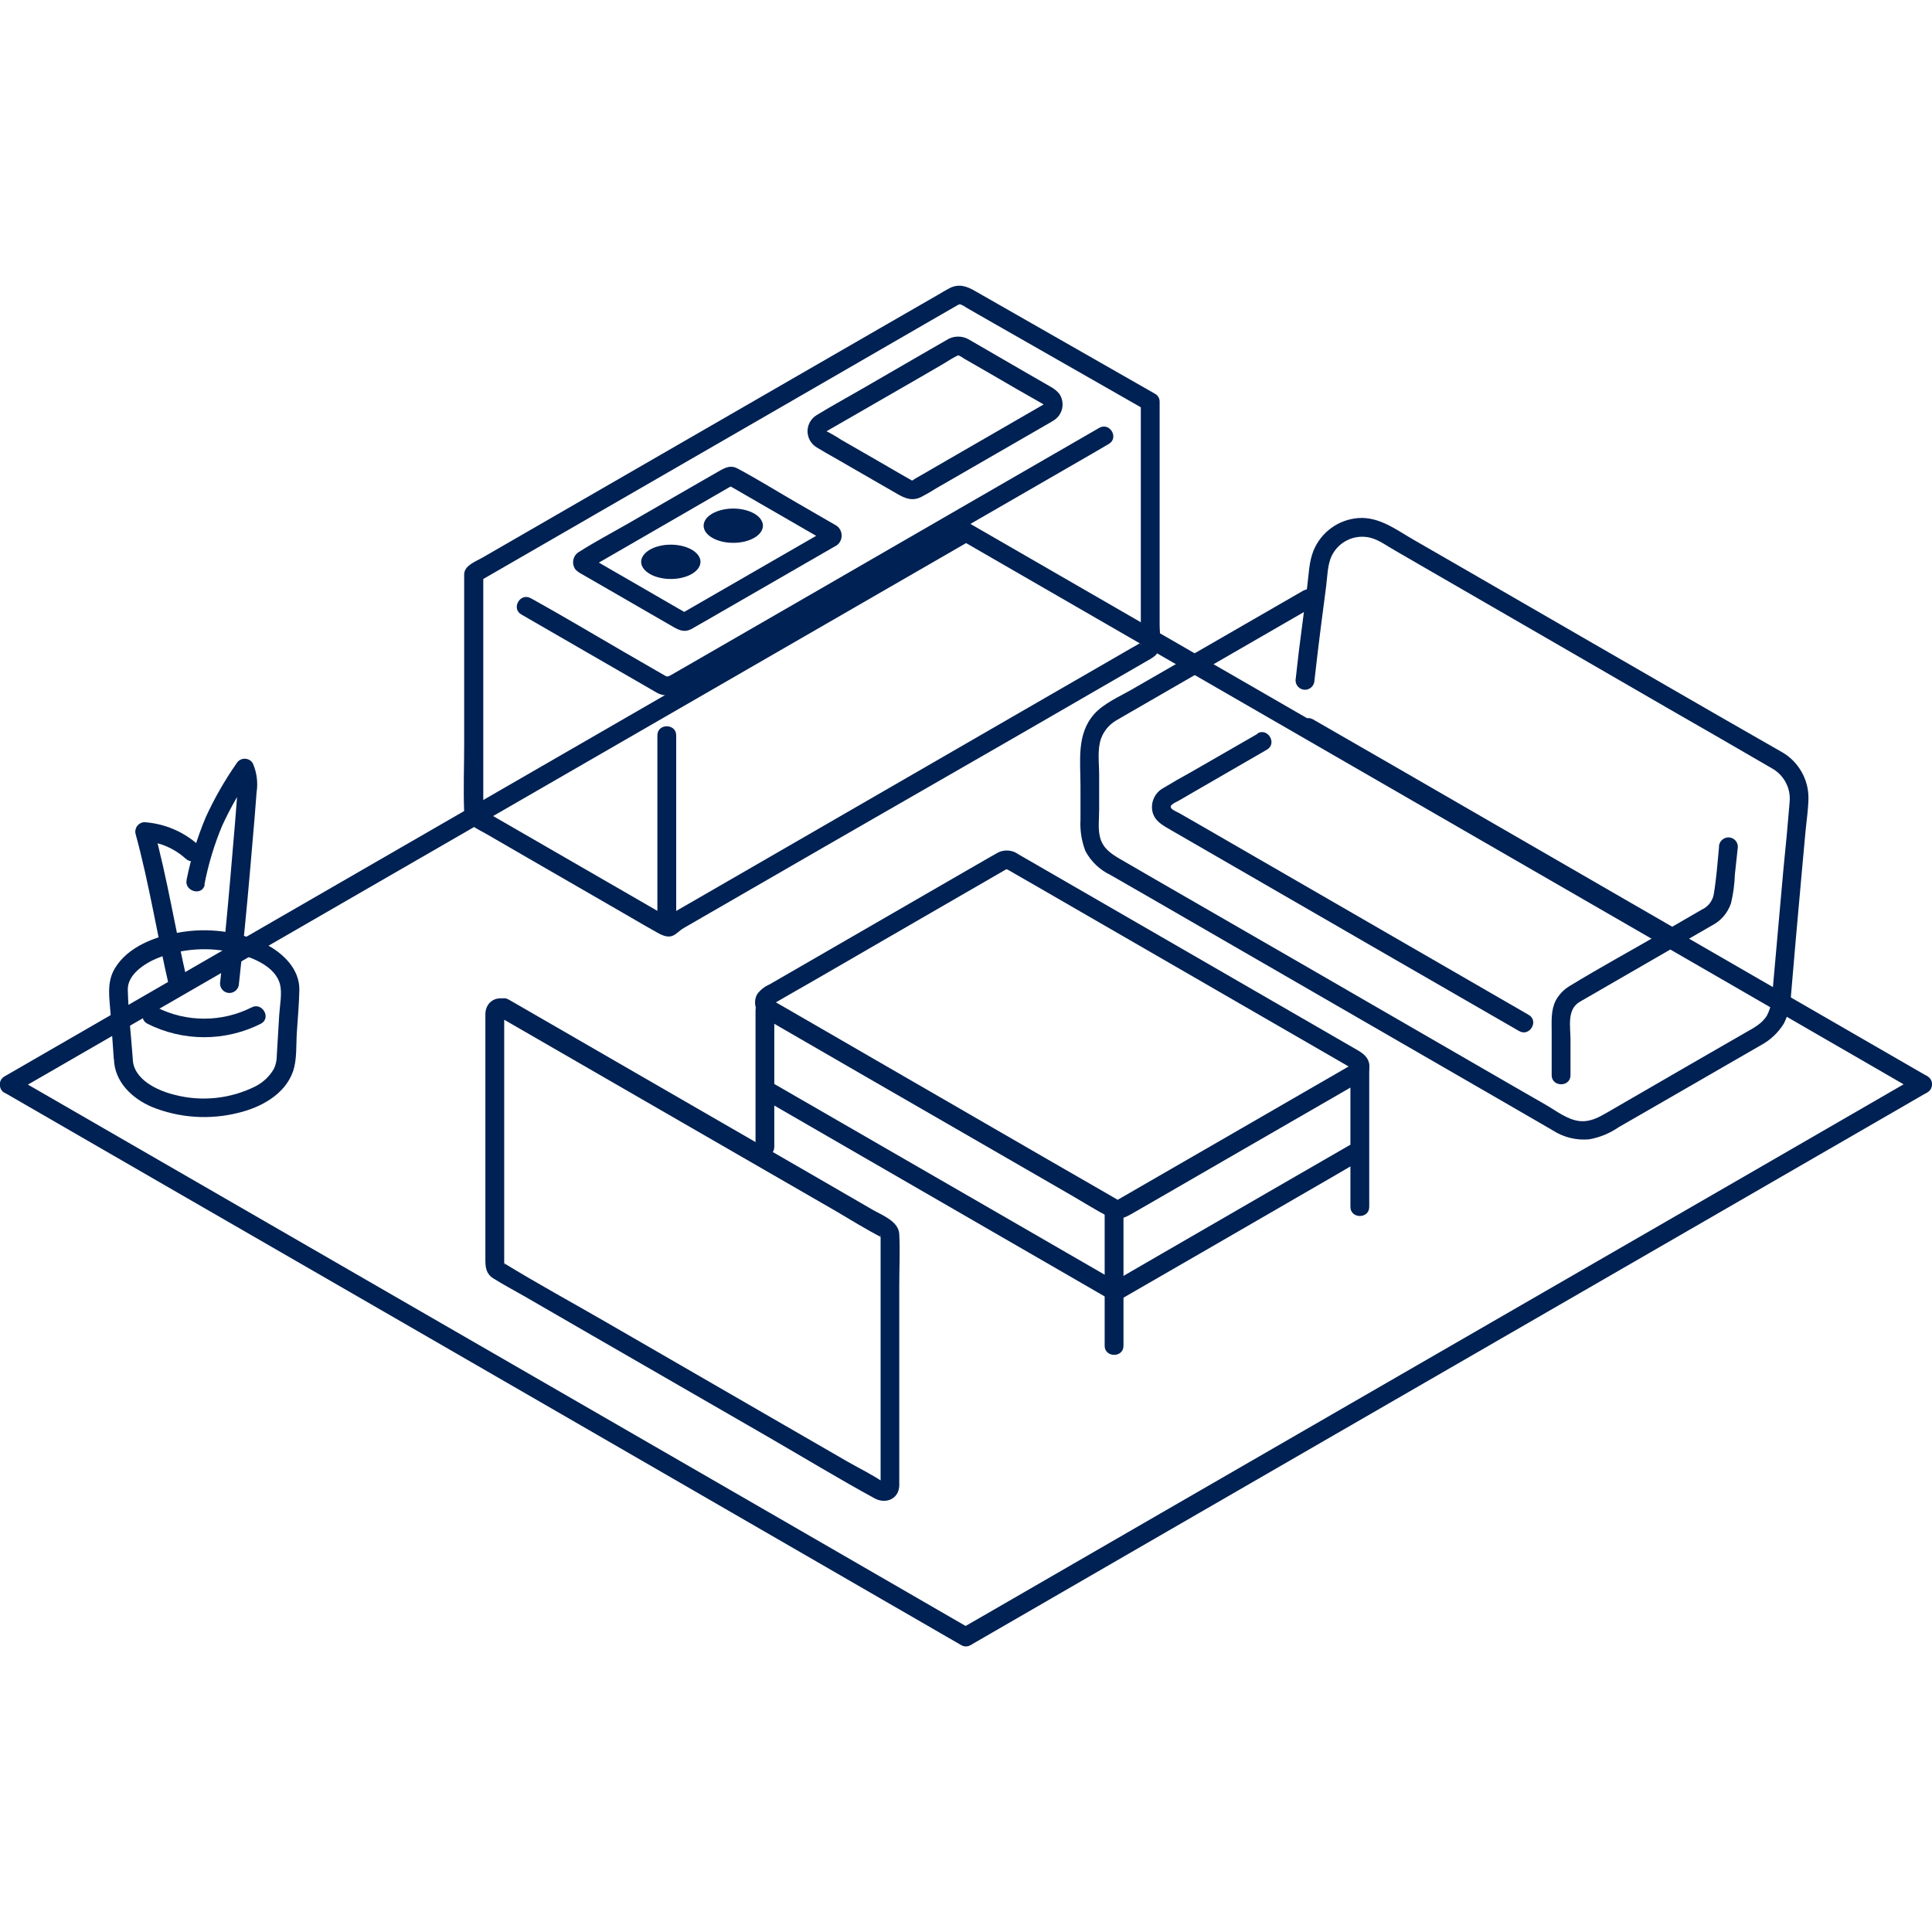 <svg width="35" height="35" viewBox="0 0 35 35" fill="none" xmlns="http://www.w3.org/2000/svg">
<g clip-path="url(#clip0_275_134)">
<path d="M17.586 29.801L20.784 27.952L24.206 25.975L27.723 23.944L31.207 21.932L34.515 20.021L34.915 19.789C35.106 19.68 34.934 19.385 34.744 19.494L31.45 21.398L27.979 23.401L24.459 25.433L21.018 27.42L17.799 29.28L17.411 29.503C17.221 29.613 17.392 29.907 17.583 29.798" fill="#002153"/>
<path d="M17.414 9.788L24.514 13.886L31.194 17.741L34.743 19.792C34.934 19.901 35.106 19.606 34.915 19.497L28.451 15.765L21.591 11.806L17.585 9.494C17.395 9.385 17.223 9.679 17.414 9.788ZM0.081 19.794L3.386 21.703L6.849 23.701L10.358 25.727L13.804 27.718L17.027 29.58L17.414 29.803C17.605 29.912 17.776 29.618 17.585 29.509L14.382 27.658L10.971 25.689L7.465 23.666L3.975 21.651L0.659 19.737L0.256 19.505C0.065 19.396 -0.107 19.691 0.084 19.8" fill="#002153"/>
<path d="M0.254 19.794L6.718 16.062L13.578 12.103L17.584 9.791C17.774 9.682 17.603 9.387 17.412 9.496L10.312 13.594L3.632 17.45L0.082 19.5C-0.109 19.609 0.063 19.903 0.254 19.794Z" fill="#002153"/>
<path d="M2.405 19.178C2.375 18.763 2.326 18.349 2.315 17.934C2.307 17.656 2.615 17.455 2.855 17.356C3.297 17.183 3.783 17.149 4.245 17.261C4.545 17.332 4.984 17.495 5.071 17.828C5.115 17.989 5.069 18.215 5.058 18.39L5.014 19.129C5.014 19.21 4.997 19.29 4.962 19.363C4.884 19.498 4.768 19.608 4.63 19.679C4.177 19.906 3.658 19.961 3.168 19.835C2.841 19.756 2.41 19.549 2.405 19.178C2.402 18.96 2.061 18.96 2.064 19.18C2.072 19.598 2.391 19.898 2.751 20.053C3.25 20.254 3.8 20.291 4.321 20.159C4.725 20.061 5.159 19.829 5.306 19.415C5.382 19.205 5.363 18.932 5.377 18.712C5.393 18.455 5.418 18.196 5.423 17.937C5.431 17.555 5.126 17.264 4.81 17.103C4.317 16.869 3.764 16.797 3.228 16.896C2.803 16.966 2.312 17.155 2.08 17.544C1.925 17.804 1.985 18.09 2.004 18.373L2.061 19.175C2.078 19.393 2.418 19.393 2.402 19.175" fill="#002153"/>
<path d="M3.702 16.029C3.773 15.662 3.88 15.304 4.024 14.96C4.179 14.624 4.363 14.303 4.575 14H4.28C4.346 14.128 4.305 14.311 4.294 14.447L4.258 14.903L4.174 15.89C4.119 16.531 4.057 17.174 3.986 17.817C3.986 17.863 4.004 17.907 4.036 17.939C4.068 17.971 4.112 17.989 4.158 17.989C4.203 17.988 4.246 17.97 4.278 17.938C4.31 17.906 4.329 17.863 4.329 17.817C4.402 17.152 4.468 16.486 4.526 15.819L4.613 14.805L4.648 14.357C4.676 14.178 4.653 13.995 4.58 13.828C4.565 13.803 4.543 13.782 4.518 13.767C4.492 13.753 4.463 13.745 4.433 13.745C4.403 13.745 4.374 13.753 4.348 13.767C4.323 13.782 4.301 13.803 4.286 13.828C4.069 14.139 3.881 14.468 3.724 14.813C3.573 15.175 3.458 15.551 3.381 15.936C3.334 16.149 3.664 16.241 3.71 16.026L3.702 16.029ZM4.556 18.251C4.29 18.385 3.996 18.454 3.698 18.454C3.4 18.454 3.107 18.385 2.841 18.251C2.647 18.147 2.475 18.442 2.669 18.545C2.988 18.706 3.341 18.79 3.698 18.79C4.056 18.79 4.408 18.706 4.727 18.545C4.921 18.442 4.749 18.147 4.556 18.251Z" fill="#002153"/>
<path d="M3.392 17.774C3.179 16.858 3.035 15.928 2.787 15.02L2.623 15.235C2.899 15.258 3.16 15.371 3.365 15.557C3.528 15.704 3.768 15.462 3.605 15.317C3.333 15.07 2.987 14.921 2.62 14.895C2.594 14.895 2.569 14.901 2.545 14.913C2.522 14.925 2.502 14.942 2.486 14.962C2.47 14.983 2.46 15.007 2.454 15.033C2.449 15.058 2.45 15.085 2.457 15.11C2.705 16.018 2.849 16.948 3.062 17.864C3.111 18.076 3.441 17.986 3.392 17.774Z" fill="#002153"/>
<path d="M11.909 13.322V16.784C11.909 17.002 12.25 17.005 12.25 16.784V13.322C12.25 13.104 11.909 13.101 11.909 13.322Z" fill="#002153"/>
<path d="M21.008 11.329V7.28C21.009 7.25 21.001 7.22 20.986 7.194C20.971 7.168 20.95 7.147 20.923 7.133L17.657 5.268C17.51 5.183 17.362 5.134 17.196 5.224C17.129 5.26 17.061 5.299 16.992 5.341L15.912 5.963L12.25 8.076L8.736 10.104C8.616 10.172 8.417 10.243 8.409 10.399V13.482C8.409 13.892 8.392 14.303 8.409 14.712C8.417 14.93 8.646 15.012 8.809 15.107L9.559 15.541L11.378 16.591C11.556 16.696 11.736 16.8 11.918 16.901C12.19 17.054 12.234 16.901 12.387 16.812L14.909 15.356L18.456 13.316L20.79 11.967C20.84 11.941 20.887 11.91 20.931 11.874C21.057 11.748 21.008 11.484 21.008 11.329C21.008 11.111 20.667 11.108 20.667 11.329V11.667C20.672 11.697 20.656 11.675 20.662 11.667L20.721 11.607C20.647 11.656 20.571 11.701 20.492 11.743L20.124 11.956L19.028 12.588L16.021 14.325L13.18 15.966L12.286 16.482L12.152 16.558C12.118 16.573 12.087 16.591 12.057 16.613C12.029 16.642 12.117 16.626 12.108 16.615C12.103 16.607 12.081 16.602 12.076 16.596L11.989 16.547L11.743 16.405L8.867 14.745L8.7 14.644L8.76 14.704C8.766 14.712 8.752 14.734 8.755 14.701V10.391L8.67 10.538L11.211 9.071L14.347 7.261L16.782 5.854L17.332 5.537C17.362 5.521 17.373 5.508 17.406 5.516C17.442 5.531 17.476 5.55 17.507 5.573L17.701 5.685L20.495 7.28L20.752 7.427L20.667 7.28V11.329C20.667 11.547 21.008 11.549 21.008 11.329Z" fill="#002153"/>
<path d="M19.914 7.751L17.231 9.3L14.399 10.936L12.405 12.086L12.149 12.233C12.086 12.269 12.078 12.258 12.021 12.225L11.309 11.814C10.759 11.495 10.211 11.168 9.652 10.857L9.616 10.838C9.425 10.729 9.254 11.023 9.445 11.132L10.922 11.985L11.754 12.465L11.906 12.553C12.084 12.645 12.231 12.574 12.386 12.484L14.189 11.443L16.986 9.834L19.792 8.215L20.086 8.043C20.277 7.934 20.105 7.642 19.914 7.751Z" fill="#002153"/>
<path d="M18.917 7.321L17.166 8.332L16.719 8.591L16.58 8.67C16.566 8.678 16.536 8.706 16.517 8.706C16.526 8.706 16.493 8.689 16.479 8.681L16.321 8.591L15.789 8.283L15.239 7.967C15.151 7.909 15.06 7.856 14.966 7.809C14.96 7.806 14.966 7.817 14.966 7.817L14.977 7.811L15.064 7.76L15.449 7.539L16.58 6.887L17.068 6.604C17.158 6.552 17.248 6.489 17.341 6.445C17.363 6.435 17.354 6.435 17.363 6.437C17.399 6.453 17.434 6.473 17.466 6.497L17.935 6.767C18.251 6.953 18.569 7.135 18.887 7.315L18.914 7.332C18.918 7.332 18.918 7.329 18.914 7.323C18.734 7.446 18.903 7.743 19.086 7.618C19.125 7.594 19.16 7.562 19.187 7.524C19.214 7.486 19.233 7.443 19.242 7.398C19.252 7.352 19.252 7.305 19.243 7.26C19.234 7.214 19.216 7.171 19.189 7.133C19.147 7.083 19.096 7.041 19.039 7.01L18.603 6.759L17.562 6.156C17.5 6.117 17.428 6.097 17.355 6.098C17.282 6.098 17.211 6.119 17.15 6.159L16.809 6.355L15.62 7.043C15.348 7.201 15.072 7.351 14.805 7.514C14.753 7.543 14.709 7.586 14.678 7.637C14.647 7.689 14.63 7.748 14.629 7.808C14.629 7.868 14.644 7.927 14.673 7.979C14.703 8.032 14.745 8.075 14.797 8.106C14.908 8.173 15.021 8.239 15.135 8.302L16.256 8.948C16.397 9.03 16.531 9.085 16.695 9C16.785 8.953 16.874 8.902 16.959 8.847L19.037 7.648L19.086 7.618C19.277 7.509 19.108 7.212 18.917 7.321ZM14.98 9.595L12.659 10.933L12.422 11.07L12.354 11.108C12.335 11.119 12.316 11.119 12.351 11.111H12.441C12.485 11.121 12.43 11.105 12.411 11.094L12.283 11.021L11.858 10.775L10.882 10.211L10.718 10.118L10.672 10.091C10.647 10.069 10.655 10.083 10.672 10.091L10.718 10.167L10.713 10.148V10.235L10.718 10.216L10.675 10.293C10.653 10.314 10.655 10.301 10.675 10.293L10.726 10.262L10.917 10.153L11.544 9.791L12.973 8.965L13.21 8.828L13.278 8.79C13.297 8.779 13.316 8.779 13.281 8.787H13.191C13.147 8.777 13.202 8.793 13.221 8.804L13.349 8.877L13.774 9.123L14.751 9.687L14.914 9.78L14.96 9.807C14.977 9.815 14.985 9.829 14.96 9.807L14.914 9.731L14.92 9.75V9.66L14.914 9.679L14.958 9.603L14.941 9.619C14.786 9.774 15.029 10.017 15.181 9.859C15.206 9.835 15.225 9.806 15.236 9.773C15.247 9.741 15.25 9.706 15.245 9.672C15.241 9.638 15.228 9.606 15.208 9.577C15.189 9.549 15.163 9.526 15.132 9.51L14.999 9.434L14.429 9.104C14.074 8.899 13.723 8.681 13.363 8.488C13.246 8.425 13.156 8.463 13.052 8.52L12.643 8.755L11.353 9.499C11.067 9.663 10.773 9.818 10.495 9.995C10.466 10.011 10.442 10.032 10.423 10.058C10.405 10.084 10.392 10.114 10.386 10.146C10.38 10.177 10.381 10.21 10.389 10.241C10.397 10.272 10.411 10.3 10.432 10.325C10.466 10.356 10.505 10.383 10.546 10.404L11.034 10.685L12.204 11.361C12.31 11.421 12.403 11.459 12.523 11.397L12.848 11.211L15.097 9.914L15.149 9.884C15.339 9.774 15.168 9.48 14.977 9.589" fill="#002153"/>
<path d="M13.821 9.524C13.821 9.606 13.764 9.685 13.664 9.743C13.563 9.802 13.426 9.834 13.284 9.834C13.141 9.834 13.005 9.802 12.904 9.743C12.803 9.685 12.747 9.606 12.747 9.524C12.747 9.441 12.803 9.362 12.904 9.304C13.005 9.246 13.141 9.213 13.284 9.213C13.426 9.213 13.563 9.246 13.664 9.304C13.764 9.362 13.821 9.441 13.821 9.524ZM12.69 10.178C12.69 10.26 12.633 10.339 12.532 10.398C12.431 10.456 12.295 10.489 12.152 10.489C12.082 10.489 12.012 10.481 11.947 10.465C11.882 10.45 11.822 10.427 11.773 10.398C11.723 10.369 11.683 10.335 11.656 10.297C11.629 10.259 11.615 10.219 11.615 10.178C11.615 10.096 11.672 10.017 11.773 9.958C11.873 9.9 12.01 9.867 12.152 9.867C12.295 9.867 12.431 9.9 12.532 9.958C12.633 10.017 12.69 10.096 12.69 10.178Z" fill="#002153"/>
<path d="M23.617 13.327L28.756 16.296L30.196 17.125C30.387 17.234 30.558 16.94 30.367 16.831L25.269 13.886L23.788 13.033C23.598 12.924 23.426 13.218 23.617 13.327ZM22.785 13.292L21.572 13.99C21.403 14.082 21.235 14.179 21.07 14.279C20.996 14.32 20.937 14.385 20.903 14.462C20.868 14.54 20.86 14.627 20.879 14.709C20.923 14.881 21.067 14.952 21.206 15.034L25.209 17.346L27.521 18.679C27.712 18.788 27.884 18.494 27.693 18.385L23.51 15.969L21.678 14.911L21.364 14.731C21.315 14.701 21.154 14.649 21.228 14.579C21.264 14.551 21.304 14.528 21.345 14.51L21.626 14.347L22.951 13.581C23.142 13.472 22.97 13.177 22.779 13.286L22.785 13.292Z" fill="#002153"/>
<path d="M23.617 10.696L21.75 11.773L20.514 12.485C20.288 12.616 19.994 12.741 19.819 12.94C19.5 13.303 19.574 13.788 19.574 14.235V14.851C19.563 15.045 19.594 15.238 19.664 15.419C19.765 15.608 19.925 15.76 20.119 15.852L20.793 16.239L22.134 17.014L27.44 20.078L28.132 20.479C28.327 20.605 28.558 20.661 28.789 20.64C28.982 20.606 29.165 20.53 29.326 20.419L29.804 20.144L31.898 18.936C32.07 18.844 32.215 18.708 32.317 18.541C32.398 18.379 32.441 18.202 32.446 18.023L32.535 16.989L32.647 15.735L32.707 15.078C32.726 14.873 32.759 14.663 32.762 14.459C32.763 14.29 32.719 14.125 32.635 13.979C32.551 13.833 32.431 13.711 32.285 13.627L32.08 13.51L31.039 12.913L28.658 11.539L26.63 10.367L25.608 9.778C25.299 9.6 24.986 9.358 24.61 9.385C24.433 9.398 24.264 9.459 24.12 9.563C23.977 9.666 23.865 9.808 23.797 9.971C23.715 10.17 23.71 10.399 23.683 10.612L23.593 11.307C23.547 11.647 23.506 11.986 23.47 12.324C23.47 12.37 23.488 12.413 23.52 12.445C23.552 12.478 23.596 12.496 23.642 12.496C23.687 12.495 23.73 12.477 23.762 12.445C23.794 12.413 23.813 12.369 23.813 12.324C23.85 11.992 23.89 11.658 23.933 11.323L24.023 10.631C24.048 10.448 24.045 10.236 24.127 10.066C24.189 9.94 24.292 9.839 24.42 9.78C24.547 9.721 24.691 9.708 24.828 9.742C24.986 9.783 25.128 9.892 25.269 9.971L25.763 10.257L28.315 11.732L30.207 12.826C30.841 13.189 31.474 13.555 32.105 13.922C32.21 13.981 32.296 14.07 32.352 14.178C32.409 14.285 32.432 14.406 32.421 14.527C32.388 14.932 32.351 15.337 32.309 15.74L32.11 17.973C32.111 18.121 32.076 18.267 32.009 18.399C31.914 18.554 31.756 18.628 31.606 18.715L30.608 19.29L29.58 19.885L29.133 20.144C28.972 20.236 28.822 20.326 28.626 20.31C28.402 20.291 28.198 20.127 28.009 20.018L27.355 19.642L26.068 18.898L23.519 17.425L20.942 15.939L20.288 15.56C20.125 15.465 19.985 15.37 19.931 15.179C19.887 15.021 19.912 14.835 19.912 14.674V14.028C19.912 13.818 19.876 13.578 19.947 13.379C19.997 13.242 20.094 13.126 20.22 13.052L20.394 12.951L21.39 12.376L23.644 11.075L23.786 10.994C23.977 10.884 23.805 10.59 23.614 10.699L23.617 10.696Z" fill="#002153"/>
<path d="M31.142 15.342C31.115 15.631 31.093 15.928 31.044 16.214C31.031 16.272 31.005 16.326 30.968 16.372C30.93 16.418 30.883 16.454 30.829 16.479L30.071 16.918C29.528 17.231 28.975 17.534 28.438 17.861C28.331 17.924 28.243 18.016 28.184 18.125C28.094 18.303 28.11 18.499 28.11 18.693V19.478C28.11 19.696 28.451 19.699 28.451 19.478V18.834C28.451 18.605 28.383 18.292 28.612 18.153L29.207 17.809L31.006 16.77C31.089 16.728 31.163 16.671 31.224 16.6C31.285 16.529 31.331 16.447 31.36 16.359C31.4 16.189 31.423 16.015 31.429 15.841L31.483 15.342C31.483 15.296 31.465 15.252 31.433 15.22C31.401 15.188 31.357 15.17 31.311 15.17C31.266 15.171 31.223 15.189 31.191 15.221C31.159 15.253 31.14 15.296 31.14 15.342H31.142Z" fill="#002153"/>
<path d="M13.854 19.928L15.967 21.149L19.244 23.042L20.116 23.546C20.142 23.562 20.172 23.57 20.202 23.57C20.233 23.57 20.262 23.562 20.288 23.546L21.785 22.682L24.062 21.365L24.621 21.04C24.811 20.931 24.64 20.637 24.449 20.746L22.971 21.599L20.689 22.919L20.116 23.252H20.288L18.102 21.989L14.843 20.108L14.025 19.636C13.835 19.527 13.663 19.822 13.854 19.931V19.928Z" fill="#002153"/>
<path d="M24.464 19.388V21.864C24.464 22.082 24.805 22.085 24.805 21.864V19.388C24.805 19.17 24.464 19.167 24.464 19.388ZM13.687 18.3V20.776C13.687 20.994 14.027 20.997 14.027 20.776V18.3C14.027 18.082 13.687 18.079 13.687 18.3ZM20.012 21.902V24.38C20.012 24.598 20.353 24.601 20.353 24.38V21.905C20.353 21.686 20.012 21.681 20.012 21.902Z" fill="#002153"/>
<path d="M13.826 18.431L15.745 19.54L18.368 21.053L19.445 21.675C19.655 21.798 19.865 21.929 20.08 22.041C20.268 22.139 20.413 22.041 20.574 21.948L21.005 21.7L22.242 20.985L24.609 19.619C24.671 19.593 24.723 19.549 24.758 19.492C24.794 19.436 24.811 19.37 24.808 19.303C24.8 19.167 24.704 19.088 24.593 19.025L24.211 18.804L23.126 18.177L20.416 16.612L18.447 15.475C18.395 15.437 18.334 15.414 18.27 15.409C18.207 15.403 18.142 15.415 18.085 15.442L17.959 15.513L17.556 15.745L16.353 16.44L13.94 17.834C13.851 17.872 13.774 17.933 13.717 18.011C13.678 18.081 13.669 18.164 13.689 18.242C13.71 18.319 13.76 18.386 13.829 18.428C14.008 18.553 14.178 18.259 14 18.134C14.047 18.166 13.97 18.207 14.03 18.174L14.123 18.12L14.322 18.005L14.835 17.711L16.111 16.972L18.196 15.767L18.248 15.737C18.215 15.748 18.237 15.745 18.267 15.761L18.409 15.843L18.785 16.059L19.827 16.661L22.428 18.163L24.435 19.322L24.47 19.341C24.497 19.347 24.467 19.347 24.467 19.32C24.467 19.287 24.5 19.29 24.462 19.303L24.418 19.328L24.23 19.437L23.739 19.72L22.474 20.451L20.32 21.694L20.263 21.727L20.238 21.741C20.238 21.741 20.268 21.752 20.252 21.738L20.149 21.678L19.846 21.503L18.924 20.972L16.438 19.535L14.306 18.302L14.003 18.128C13.812 18.019 13.64 18.313 13.831 18.422" fill="#002153"/>
<path d="M9.038 18.418L9.731 18.818L11.394 19.778L13.403 20.937L15.137 21.937C15.413 22.098 15.685 22.27 15.972 22.417L16.005 22.442L15.945 22.382C15.945 22.382 15.956 22.363 15.953 22.384V26.935C15.966 26.965 16.067 26.908 16.048 26.881C16.043 26.872 16.021 26.867 16.013 26.859C15.808 26.717 15.574 26.605 15.356 26.48L14.104 25.757L10.999 23.963C10.377 23.603 9.745 23.26 9.131 22.884L9.082 22.851L9.142 22.911C9.142 22.911 9.131 22.924 9.134 22.892V18.355C9.134 18.318 9.101 18.337 9.036 18.409C9.075 18.431 9.121 18.437 9.165 18.426C9.208 18.414 9.246 18.387 9.27 18.349C9.293 18.31 9.3 18.264 9.288 18.22C9.277 18.176 9.249 18.138 9.21 18.115C9.011 18.03 8.807 18.131 8.793 18.358V22.826C8.793 22.96 8.807 23.077 8.937 23.159C9.117 23.273 9.308 23.372 9.491 23.478L10.718 24.187L13.889 26.016C14.54 26.392 15.187 26.785 15.846 27.145C16.043 27.251 16.28 27.161 16.291 26.916V23.279C16.291 22.973 16.307 22.663 16.291 22.357C16.28 22.123 15.977 22.014 15.803 21.913L14.71 21.28L11.569 19.467L9.327 18.172L9.213 18.107C9.022 17.998 8.85 18.292 9.041 18.401" fill="#002153"/>
</g>
<defs>
<clipPath id="clip0_275_134">
<rect width="35" height="35" fill="white"/>
</clipPath>
</defs>
</svg>

